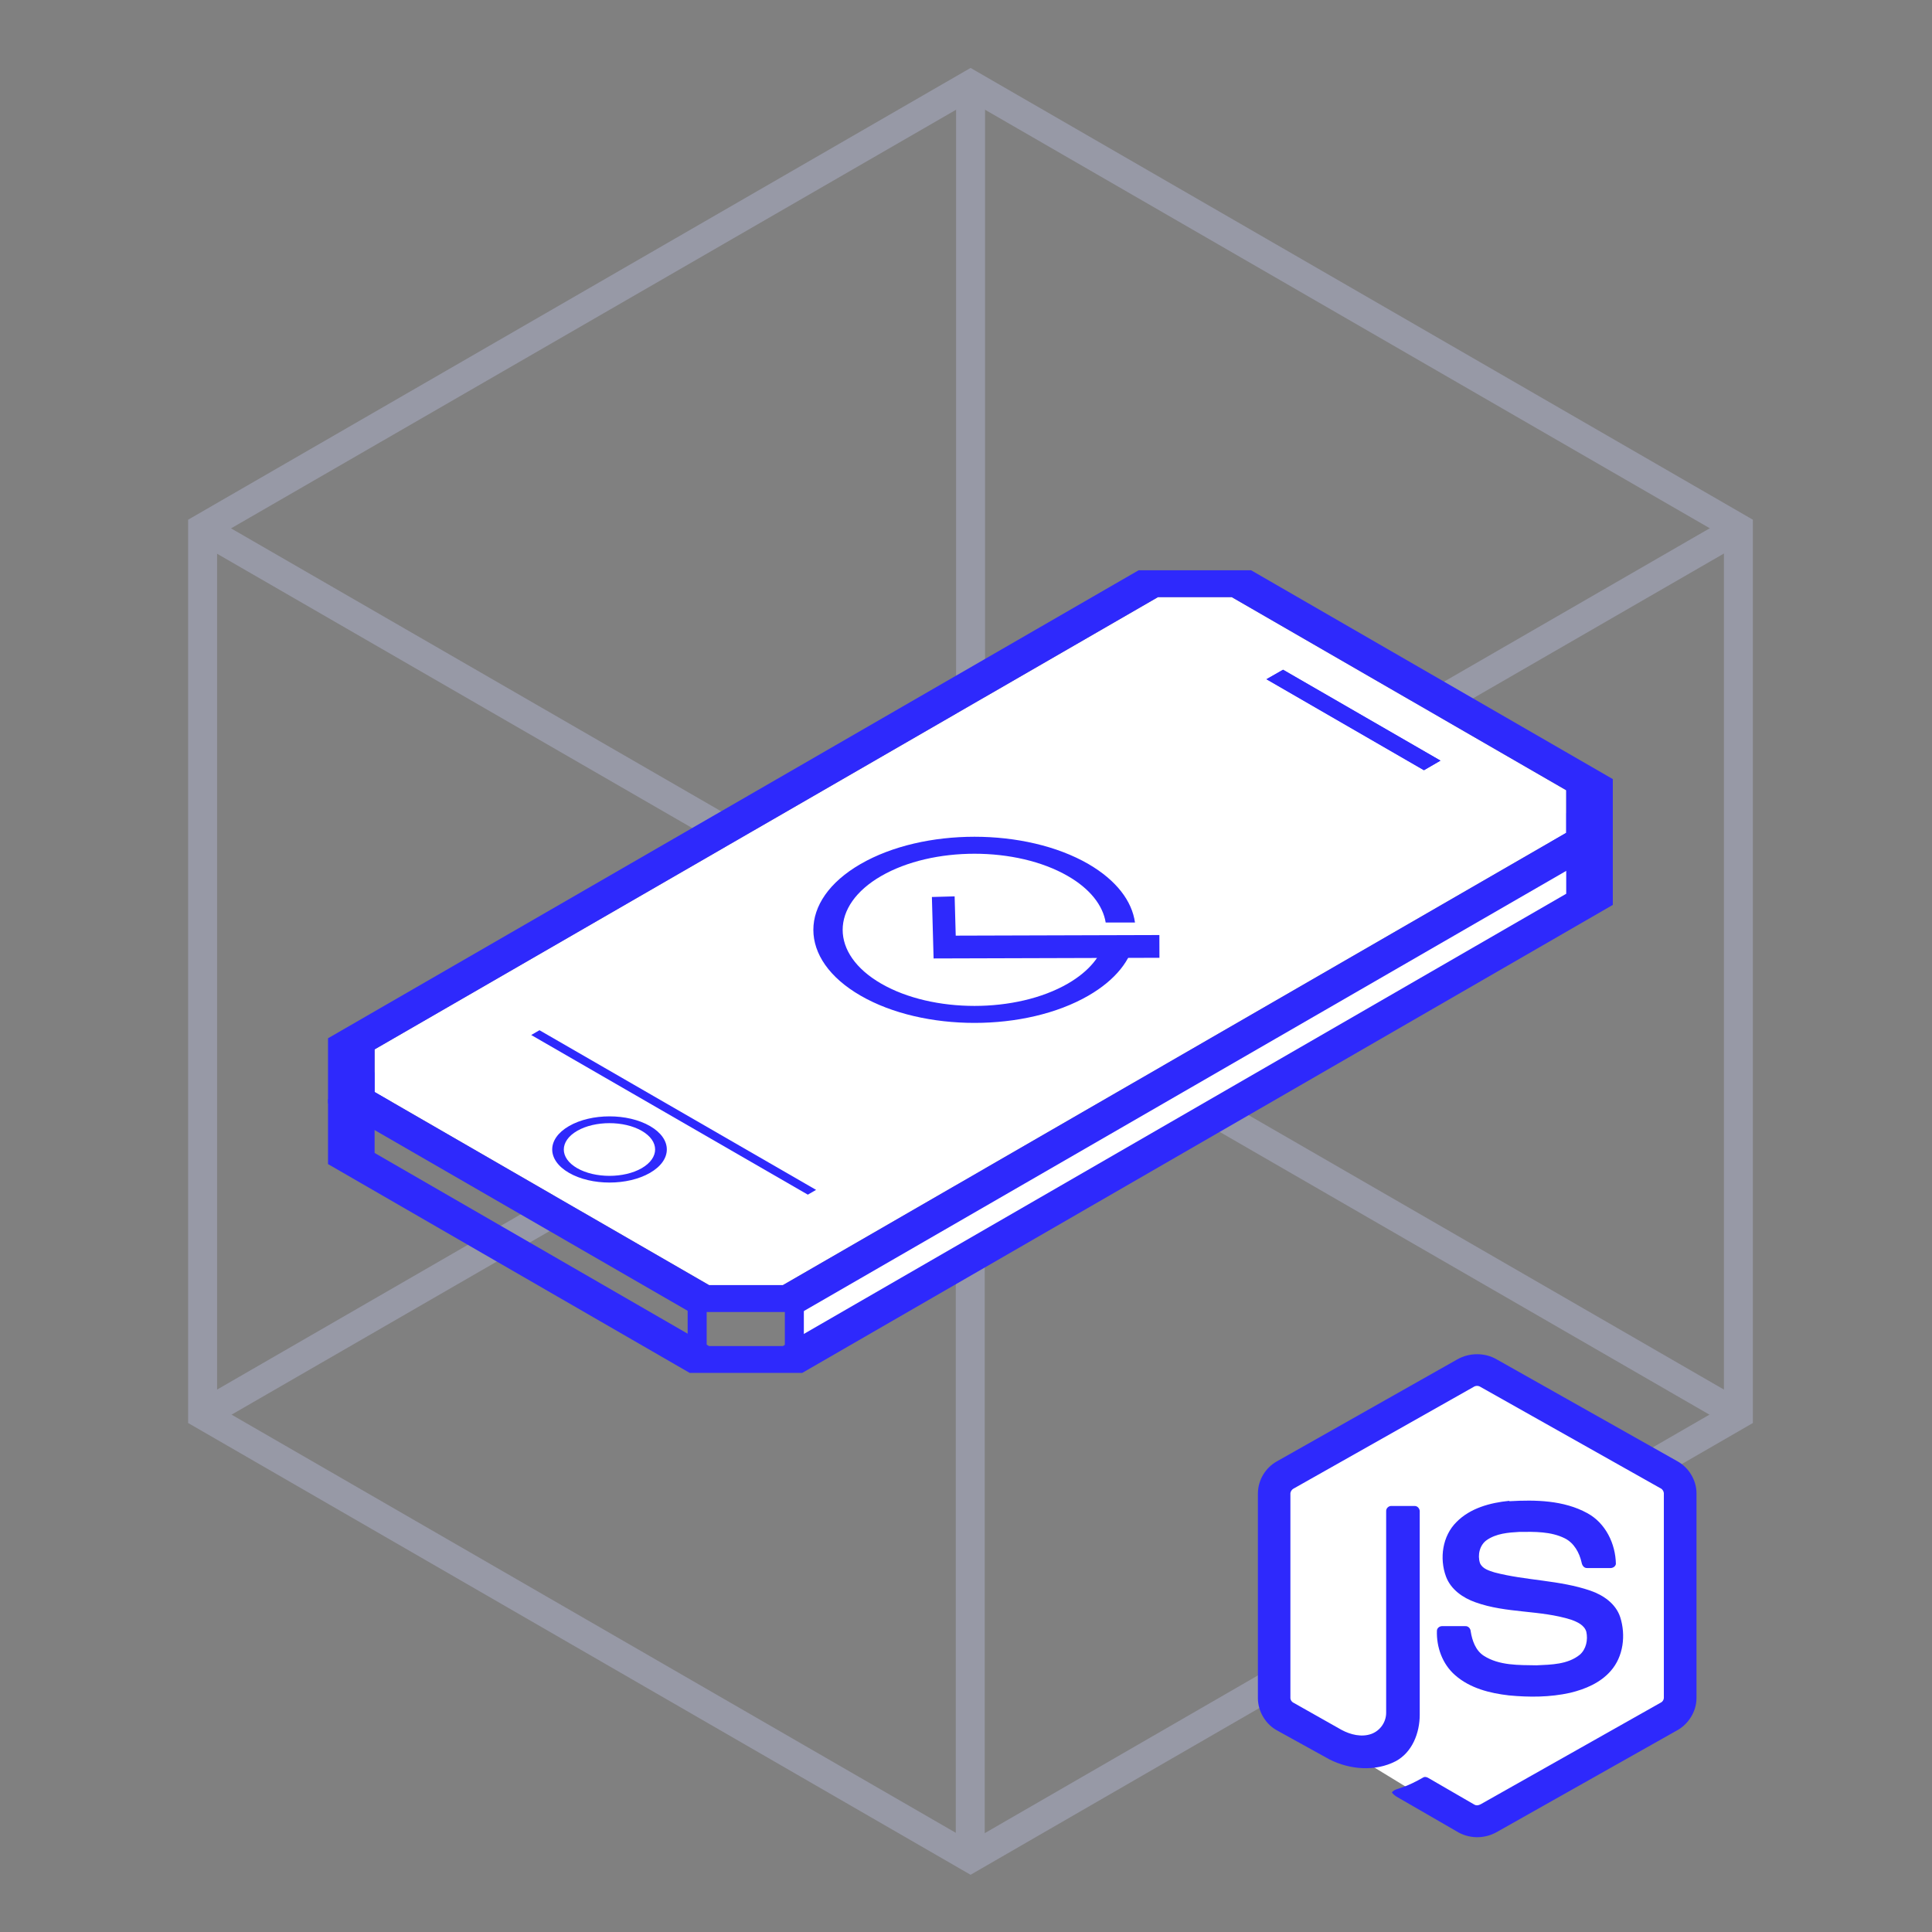 <svg width="200" height="200" viewBox="0 0 200 200" fill="none" xmlns="http://www.w3.org/2000/svg">
  <rect x="0" y="0" width="200" height="200" fill="#808080" stroke="none"/>
  <g opacity="0.3">
    <path d="M100.473 8.763V100.554" stroke="#CDD2FF" stroke-width="3" stroke-miterlimit="10" />
    <path
      d="M179.958 146.444L100.473 100.555"
      stroke="#CDD2FF"
      stroke-width="3"
      stroke-miterlimit="10"
    />
    <path
      d="M20.975 146.444L100.474 100.555"
      stroke="#CDD2FF"
      stroke-width="3"
      stroke-miterlimit="10"
    />
    <path
      d="M100.44 192.396L100.44 100.604"
      stroke="#CDD2FF"
      stroke-width="3"
      stroke-miterlimit="10"
    />
    <path
      d="M20.955 54.716L100.44 100.605"
      stroke="#CDD2FF"
      stroke-width="3"
      stroke-miterlimit="10"
    />
    <path
      d="M179.938 54.716L100.44 100.605"
      stroke="#CDD2FF"
      stroke-width="3"
      stroke-miterlimit="10"
    />
    <path
      d="M20.974 54.665V146.444L100.473 192.346L179.958 146.444V54.665L100.473 8.763L20.974 54.665Z"
      stroke="#CDD2FF"
      stroke-width="3"
      stroke-miterlimit="10"
    />
  </g>
  <path d="M163.019 87.535L82.893 134.32V140.773L163.019 93.451V87.535Z" fill="white" />
  <path
    d="M162.134 88.112V92.522L81.044 139.342H73.399L38.779 119.353V114.943L119.869 68.123H127.514L162.134 88.112V88.112ZM166.957 86.958L129.513 65.341C124.969 65.341 122.424 65.341 117.87 65.341L33.957 113.789C33.957 116.416 33.957 117.88 33.957 120.507L71.4 142.124C75.944 142.124 78.489 142.124 83.043 142.124L166.957 93.676C166.957 91.049 166.957 89.585 166.957 86.958Z"
    fill="#2E29FC"
  />
  <path
    d="M162.137 81.806V84.011V86.216L81.047 133.036H77.224H73.412L38.781 113.046V110.615V108.626L119.871 61.816H124.137H127.517L162.137 81.806Z"
    fill="white"
  />
  <path
    d="M162.134 81.805V86.215L81.044 133.036H73.399L38.779 113.046V108.636L119.869 61.816H127.514L162.134 81.805ZM166.957 80.651L129.513 59.034C124.969 59.034 122.424 59.034 117.87 59.034L33.957 107.482C33.957 110.11 33.957 111.573 33.957 114.2L71.4 135.818C75.944 135.818 78.489 135.818 83.043 135.818L166.957 87.369C166.957 84.742 166.957 83.279 166.957 80.651Z"
    fill="#2E29FC"
  />
  <path
    d="M66.435 117.065C68.279 118.126 68.279 119.857 66.435 120.928C64.591 121.99 61.592 121.99 59.748 120.928C57.904 119.867 57.904 118.136 59.748 117.065C61.592 116.003 64.591 116.003 66.435 117.065ZM67.29 116.57C64.972 115.231 61.221 115.231 58.903 116.57C56.585 117.91 56.585 120.073 58.903 121.413C61.221 122.752 64.972 122.752 67.29 121.413C69.609 120.073 69.609 117.91 67.29 116.57Z"
    fill="#2E29FC"
  />
  <path
    d="M147.422 79.725L131.121 70.307L132.832 69.328L149.122 78.735L147.422 79.725Z"
    fill="#2E29FC"
  />
  <path
    d="M147.396 79.734L131.095 70.317L132.806 69.338L149.106 78.745L147.396 79.734Z"
    fill="#2E29FC"
  />
  <path
    d="M83.626 123.67L54.992 107.143L55.847 106.648L84.481 123.176L83.626 123.67Z"
    fill="#2E29FC"
  />
  <path d="M73.154 134.829H71.186V140.29H73.154V134.829Z" fill="#2E29FC" />
  <path d="M83.214 134.829H81.246V140.29H83.214V134.829Z" fill="#2E29FC" />
  <g clip-path="url(#clip0_10_13226)">
    <path
      d="M118.844 97.976L97.791 98.038L97.679 94.001"
      stroke="#2E29FC"
      stroke-width="2.355"
      stroke-miterlimit="10"
      stroke-linecap="square"
    />
    <path
      d="M114.41 97.246C114.051 98.918 112.763 100.54 110.534 101.828C105.208 104.9 96.552 104.9 91.226 101.828C85.901 98.757 85.901 93.754 91.226 90.682C96.552 87.611 105.208 87.611 110.534 90.682C112.862 92.02 114.175 93.741 114.46 95.5H117.494C117.184 93.283 115.587 91.141 112.676 89.444C106.162 85.679 95.598 85.679 89.084 89.444C82.57 93.209 82.57 99.302 89.084 103.067C95.598 106.832 106.162 106.832 112.676 103.067C115.5 101.432 117.098 99.364 117.469 97.234H114.398L114.41 97.246Z"
      fill="#2E29FC"
    />
  </g>
  <g clip-path="url(#clip1_10_13226)">
    <path
      d="M152.896 141.809L132.129 153.112V176.772L151.056 188.338H155.262L173.664 176.772V153.112L152.896 141.809Z"
      fill="white"
    />
    <path
      d="M150.86 140.723C152.115 140.009 153.715 140.009 154.939 140.723L173.676 151.287C174.844 151.946 175.629 153.256 175.621 154.605V175.782C175.621 177.186 174.766 178.527 173.535 179.17L154.899 189.68C153.597 190.393 152.013 190.354 150.758 189.562L145.166 186.331C144.782 186.103 144.358 185.923 144.084 185.554C144.319 185.233 144.742 185.193 145.088 185.052C145.864 184.801 146.578 184.425 147.291 184.025C147.472 183.899 147.691 183.946 147.864 184.056L152.633 186.817C152.97 187.013 153.315 186.754 153.613 186.589L171.911 176.26C172.139 176.15 172.264 175.915 172.241 175.664V154.691C172.264 154.409 172.107 154.15 171.848 154.04L153.268 143.578C153.048 143.429 152.758 143.429 152.539 143.578L133.974 154.064C133.723 154.182 133.55 154.433 133.582 154.715V175.687C133.558 175.938 133.691 176.166 133.919 176.276L138.876 179.076C139.809 179.578 140.954 179.86 141.974 179.491C142.891 179.146 143.503 178.26 143.495 177.28V156.433C143.48 156.127 143.77 155.868 144.068 155.899H146.452C146.766 155.891 147.009 156.221 146.97 156.535V177.515C146.97 179.382 146.201 181.405 144.476 182.323C142.35 183.421 139.723 183.193 137.629 182.135L132.295 179.186C131.048 178.55 130.217 177.193 130.217 175.789V154.613C130.225 153.209 131.001 151.923 132.225 151.256L150.86 140.723ZM156.264 155.405C158.97 155.248 161.872 155.303 164.311 156.637C166.201 157.656 167.244 159.805 167.276 161.907C167.221 162.189 166.931 162.346 166.656 162.323C165.872 162.323 165.088 162.331 164.295 162.323C163.958 162.338 163.77 162.025 163.723 161.735C163.495 160.731 162.946 159.735 162.005 159.256C160.554 158.527 158.876 158.566 157.291 158.582C156.139 158.644 154.899 158.746 153.919 159.421C153.166 159.938 152.939 160.989 153.205 161.805C153.456 162.409 154.154 162.597 154.719 162.778C157.982 163.633 161.441 163.562 164.648 164.668C165.974 165.123 167.268 166.017 167.723 167.405C168.319 169.264 168.06 171.491 166.735 172.982C165.66 174.213 164.099 174.864 162.539 175.24C160.46 175.703 158.311 175.711 156.201 175.507C154.217 175.28 152.162 174.762 150.633 173.413C149.323 172.276 148.688 170.511 148.75 168.801C148.766 168.511 149.056 168.315 149.331 168.338H151.684C151.997 168.315 152.233 168.589 152.248 168.887C152.397 169.829 152.75 170.848 153.59 171.397C155.197 172.433 157.221 172.362 159.056 172.393C160.586 172.323 162.295 172.307 163.542 171.295C164.201 170.723 164.397 169.758 164.217 168.927C164.021 168.229 163.276 167.899 162.648 167.672C159.425 166.652 155.927 167.021 152.735 165.868C151.441 165.413 150.186 164.542 149.691 163.209C148.993 161.327 149.315 158.997 150.782 157.554C152.193 156.119 154.264 155.562 156.225 155.366L156.256 155.405H156.264Z"
      fill="#2E29FC"
    />
  </g>
  <defs>
    <clipPath id="clip0_10_13226">
      <rect width="35.878" height="19.27" fill="white" transform="translate(84.202 86.62)" />
    </clipPath>
    <clipPath id="clip1_10_13226">
      <rect width="45.404" height="50" fill="white" transform="translate(130.217 140.191)" />
    </clipPath>
  </defs>
</svg>
